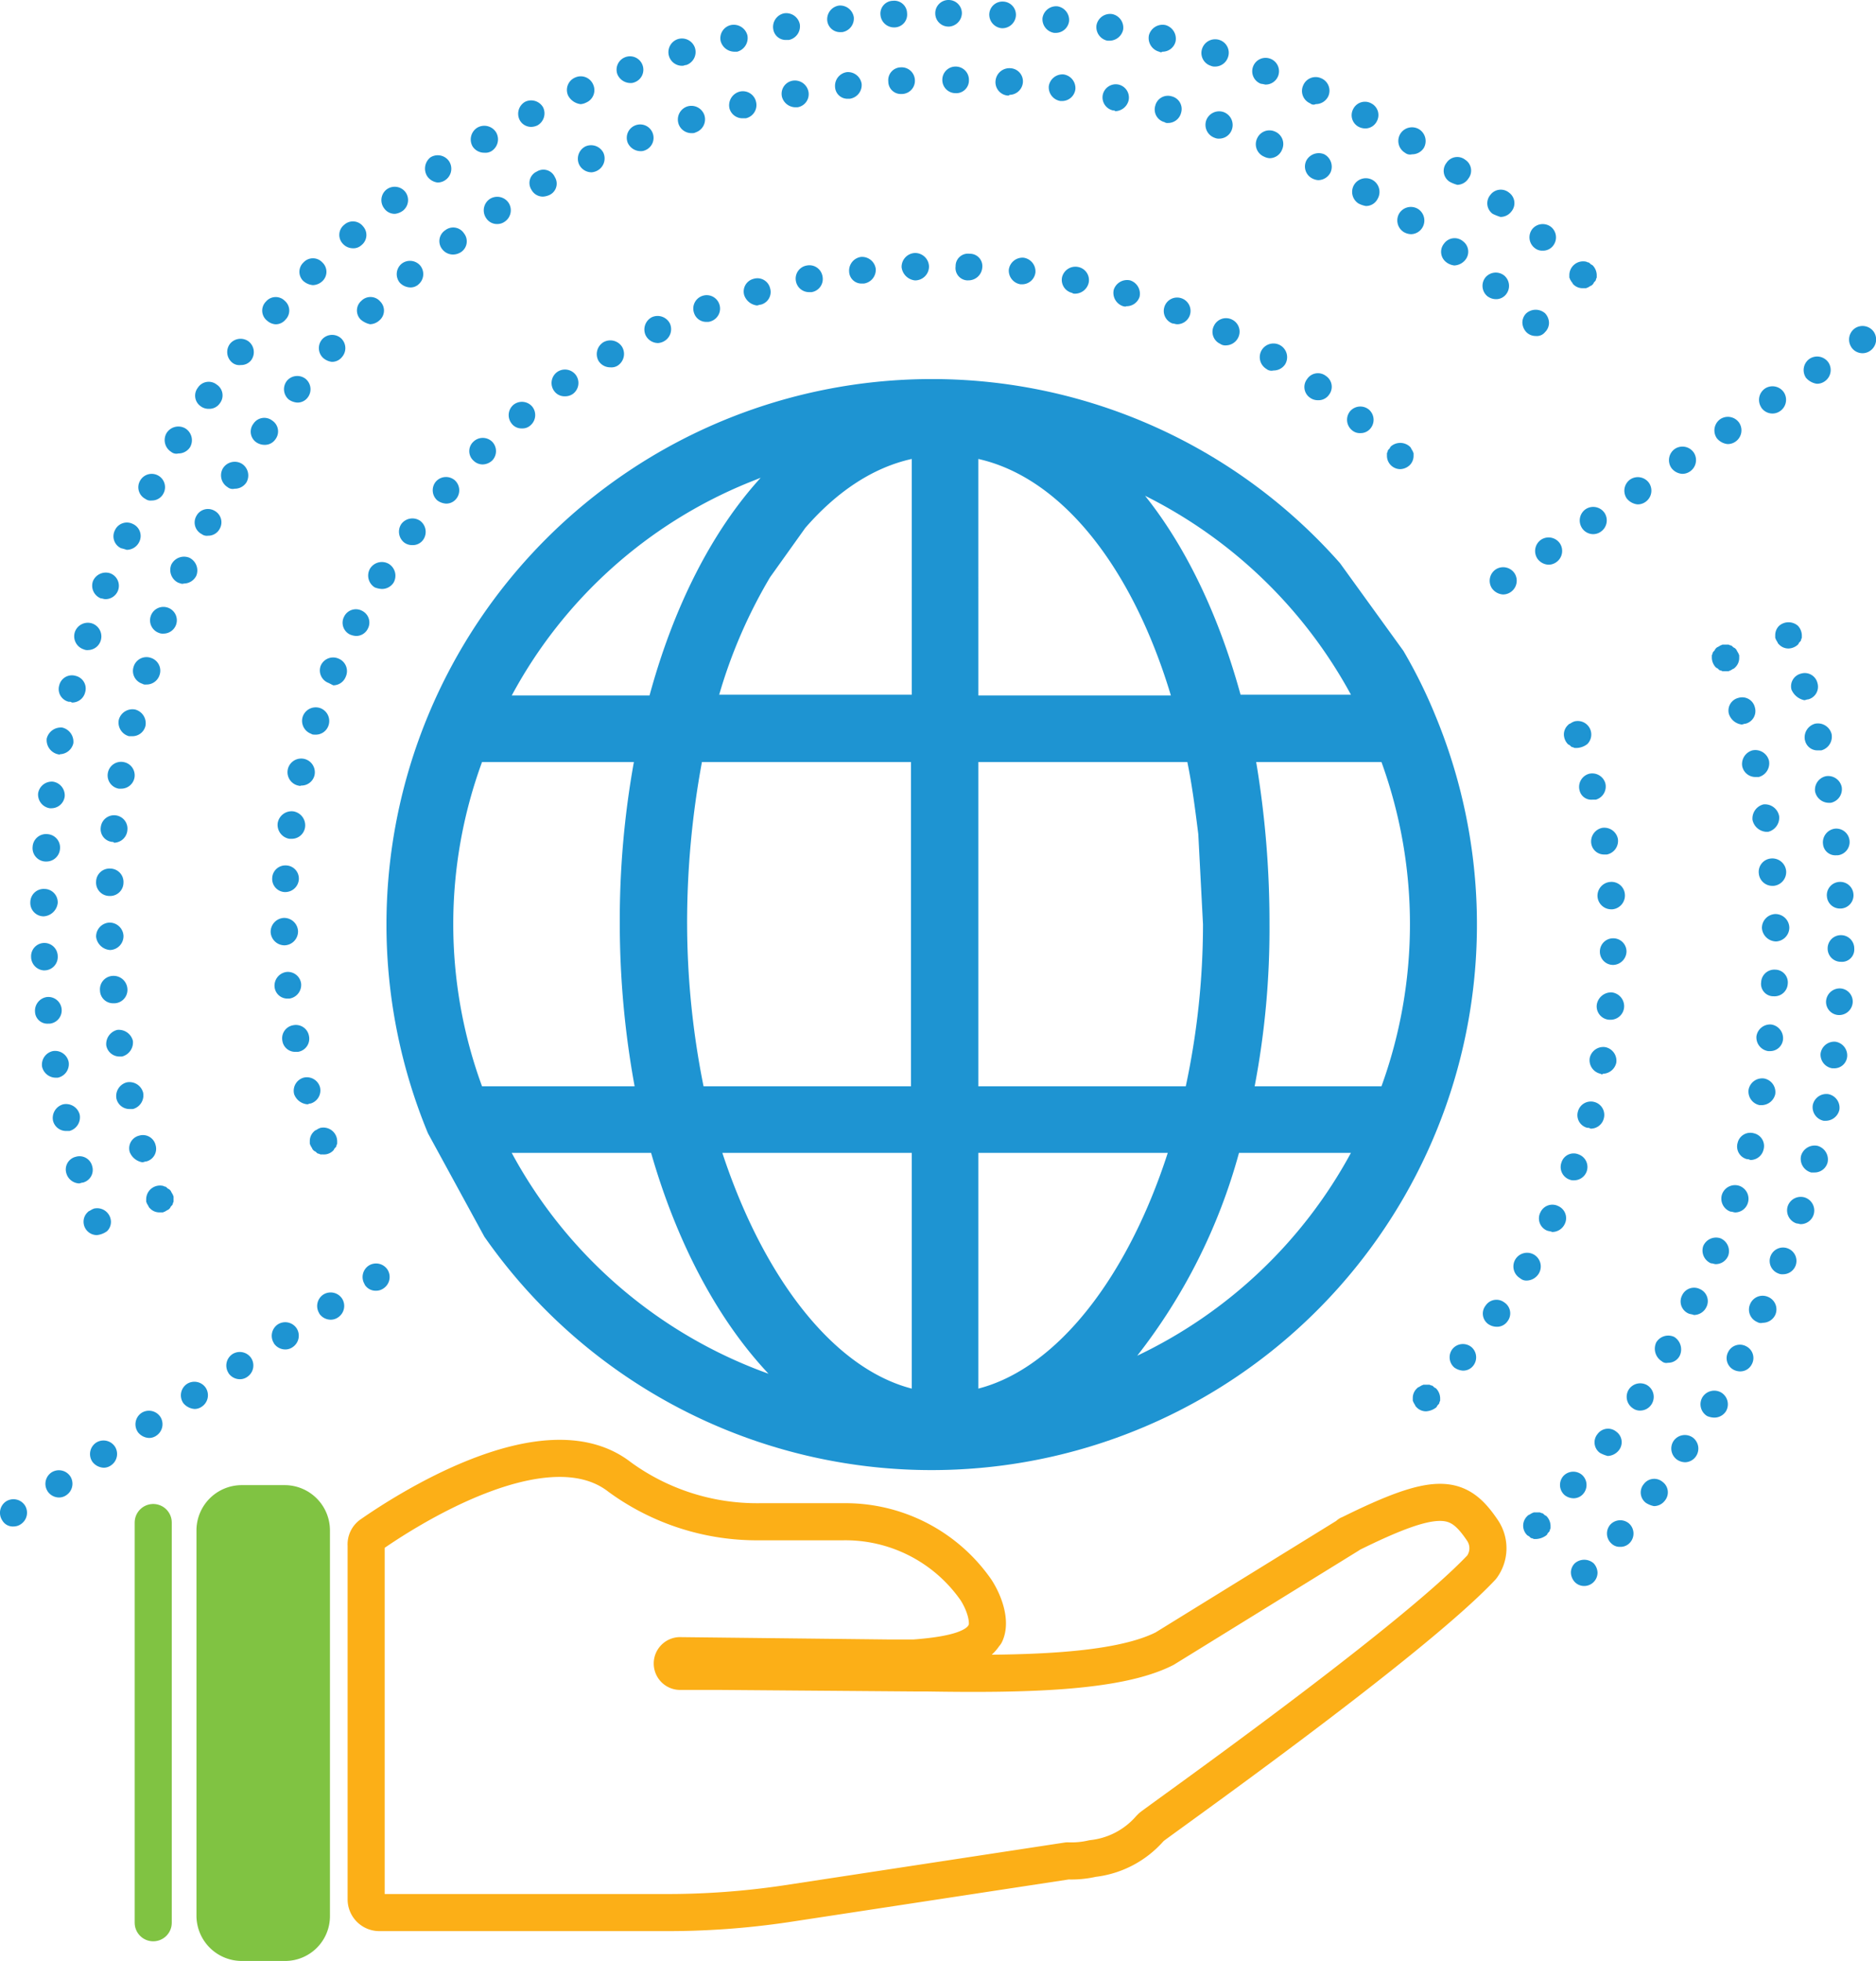 <svg xmlns="http://www.w3.org/2000/svg" viewBox="-8590.354 -8923.657 202.354 211.414">
  <defs>
    <style>
      .cls-1, .cls-3 {
        fill: none;
        stroke-width: 4px;
      }

      .cls-1 {
        stroke: #fcaf17;
      }

      .cls-1, .cls-3, .cls-4 {
        stroke-linecap: round;
        stroke-linejoin: round;
        stroke-miterlimit: 10;
      }

      .cls-2 {
        fill: #1e94d2;
      }

      .cls-3, .cls-4 {
        stroke: #80c342;
      }

      .cls-4 {
        fill: #80c342;
        stroke-width: 3px;
      }
    </style>
  </defs>
  <g id="Symbol_7_1" data-name="Symbol 7 – 1" transform="translate(-9449 -10226)">
    <path id="Path_848" data-name="Path 848" class="cls-1" d="M167.125,198.038a3.429,3.429,0,0,0,.084-3.969c-2.618-3.884-4.813-4.306-14.355.422a.083.083,0,0,0-.084.084L132.927,206.82c-5.151,2.618-15.368,2.786-25.669,2.618h-1.182l-21.532-.169h-3.8a.848.848,0,1,1,0-1.689l22.545.253h2.618c4.56-.338,6.755-1.1,7.6-2.533a.083.083,0,0,1,.084-.084c.591-1.267-.084-3.293-1.013-4.729a17.158,17.158,0,0,0-14.355-7.346H89.188a25.138,25.138,0,0,1-15.03-4.813c-8.106-6.333-23.727,4.053-26.767,6.164a1.278,1.278,0,0,0-.591,1.182V233.84a1.423,1.423,0,0,0,1.435,1.435H78.8a86.978,86.978,0,0,0,13.172-.929l30.482-4.644a10.085,10.085,0,0,0,2.7-.253,9.587,9.587,0,0,0,6.164-3.209l.169-.169C131.323,226.072,159.356,206.313,167.125,198.038Z" transform="translate(851.341 1273.266)"/>
    <g id="Group_670" data-name="Group 670" transform="translate(900.315 1343.211)">
      <path id="Path_849" data-name="Path 849" class="cls-2" d="M59.951,140.96A58.822,58.822,0,0,0,162.544,84.809a54.01,54.01,0,0,0-3.462-7.008l-6.84-9.457A58.7,58.7,0,0,0,108.165,48.5h0A58.891,58.891,0,0,0,85.7,52.975a58.812,58.812,0,0,0-31.833,76.839Zm93.473-58.431H141.518c-2.364-8.613-5.911-15.959-10.3-21.447a51.345,51.345,0,0,1,22.207,21.447ZM59.7,124.748a50.777,50.777,0,0,1,0-34.958H76.079a96.216,96.216,0,0,0-1.52,17.479,97.477,97.477,0,0,0,1.6,17.479ZM81.82,107.269a95.346,95.346,0,0,1,1.6-17.479H105.97v34.958H83.594a89.507,89.507,0,0,1-1.773-17.479Zm31.411-50.156c9.035,2.027,16.634,11.737,20.772,25.5H113.232ZM94.571,64.543c3.378-3.884,7.262-6.5,11.484-7.431h0V82.529H85.282a54.532,54.532,0,0,1,5.489-12.666Zm11.484,67.382v25.416c-8.528-2.2-16.043-12.075-20.434-25.416Zm7.177,25.416V131.925h20.434c-4.306,13.341-11.906,23.221-20.434,25.416Zm24.234-50.072a83.388,83.388,0,0,1-1.858,17.479H113.232V89.79h22.545c.507,2.449.844,5.066,1.182,7.768Zm5.742-17.479h13.51a51.259,51.259,0,0,1,0,34.958H143.038a90.314,90.314,0,0,0,1.6-17.479,104.624,104.624,0,0,0-1.435-17.479ZM88.491,59.646l1.267-.507c-5.235,5.742-9.373,13.848-11.99,23.474H62.906A50.7,50.7,0,0,1,88.491,59.646ZM62.906,131.925h15.03c2.786,9.71,7.177,17.985,12.666,23.812a51.082,51.082,0,0,1-27.7-23.812Zm67.466,21.87a61.84,61.84,0,0,0,10.977-21.87h12.075a51.235,51.235,0,0,1-23.052,21.87Z" transform="translate(-49.375 -48.5)"/>
    </g>
    <g id="Group_679" data-name="Group 679" transform="translate(861.917 1302.343)">
      <g id="Group_674" data-name="Group 674" transform="translate(7.093 7.177)">
        <g id="Group_671" data-name="Group 671" transform="translate(5.404 120.641)">
          <path id="Path_850" data-name="Path 850" class="cls-2" d="M20.135,154.367a1.4,1.4,0,0,1-1.013-.422c-.084-.084-.169-.169-.169-.253-.084-.084-.084-.169-.169-.253,0-.084-.084-.169-.084-.253v-.253a1.489,1.489,0,0,1,1.773-1.435c.084,0,.169.084.253.084s.169.084.253.169.169.084.253.169.169.169.169.253c.084.084.084.169.169.253,0,.084.084.169.084.253v.507c0,.084-.084.169-.084.253s-.084.169-.169.253-.084.169-.169.253-.169.169-.253.169c-.084.084-.169.084-.253.169-.084,0-.169.084-.253.084Z" transform="translate(-18.7 -151.474)"/>
        </g>
        <g id="Group_672" data-name="Group 672">
          <path id="Path_851" data-name="Path 851" class="cls-2" d="M15.931,125.632a1.405,1.405,0,0,1,1.013-1.773h0a1.405,1.405,0,0,1,1.773,1.013h0a1.405,1.405,0,0,1-1.013,1.773h0c-.169,0-.253.084-.422.084h0A1.779,1.779,0,0,1,15.931,125.632ZM14.5,119.89h0a1.523,1.523,0,0,1,1.1-1.773h0a1.523,1.523,0,0,1,1.773,1.1h0a1.523,1.523,0,0,1-1.1,1.773h-.338A1.447,1.447,0,0,1,14.5,119.89Zm-1.1-5.742a1.568,1.568,0,0,1,1.182-1.689h0a1.568,1.568,0,0,1,1.689,1.182h0a1.568,1.568,0,0,1-1.182,1.689h-.253A1.453,1.453,0,0,1,13.4,114.148Zm-.676-5.911a1.447,1.447,0,0,1,1.351-1.6h0a1.494,1.494,0,0,1,1.6,1.351h0a1.447,1.447,0,0,1-1.351,1.6h-.169A1.407,1.407,0,0,1,12.722,108.237Zm-.422-5.826a1.5,1.5,0,0,1,1.435-1.52h0a1.5,1.5,0,0,1,1.52,1.435h0a1.5,1.5,0,0,1-1.435,1.52h0A1.627,1.627,0,0,1,12.3,102.411Zm1.435-4.391A1.444,1.444,0,0,1,12.3,96.5h0a1.444,1.444,0,0,1,1.52-1.435h0a1.444,1.444,0,0,1,1.435,1.52h0a1.444,1.444,0,0,1-1.52,1.435Zm.338-5.826a1.386,1.386,0,0,1-1.267-1.6h0a1.44,1.44,0,0,1,1.6-1.267h0a1.44,1.44,0,0,1,1.267,1.6h0a1.465,1.465,0,0,1-1.435,1.351h0C14.158,92.194,14.158,92.194,14.073,92.194Zm.676-5.742a1.449,1.449,0,0,1-1.182-1.689h0a1.449,1.449,0,0,1,1.689-1.182h0a1.449,1.449,0,0,1,1.182,1.689h0A1.453,1.453,0,0,1,15,86.452h-.253Zm1.1-5.657a1.523,1.523,0,0,1-1.1-1.773h0a1.523,1.523,0,0,1,1.773-1.1h0a1.523,1.523,0,0,1,1.1,1.773h0a1.447,1.447,0,0,1-1.435,1.1h-.338Zm1.435-5.657a1.447,1.447,0,0,1-.929-1.858h0a1.447,1.447,0,0,1,1.858-.929h0a1.447,1.447,0,0,1,.929,1.858h0A1.472,1.472,0,0,1,17.7,75.222h0A.633.633,0,0,1,17.282,75.138Zm1.773-5.488a1.438,1.438,0,0,1-.844-1.858h0a1.438,1.438,0,0,1,1.858-.844h0a1.438,1.438,0,0,1,.844,1.858h0a1.447,1.447,0,0,1-1.351.929h0A1.071,1.071,0,0,1,19.055,69.649Zm2.111-5.4a1.527,1.527,0,0,1-.76-1.942h0a1.527,1.527,0,0,1,1.942-.76h0a1.527,1.527,0,0,1,.76,1.942h0a1.5,1.5,0,0,1-1.351.844h0C21.588,64.414,21.419,64.329,21.166,64.245ZM23.7,59.01a1.411,1.411,0,0,1-.591-1.942h0a1.411,1.411,0,0,1,1.942-.591h0a1.411,1.411,0,0,1,.591,1.942h0a1.393,1.393,0,0,1-1.267.76h0A.91.91,0,0,1,23.7,59.01Zm2.786-5.066a1.5,1.5,0,0,1-.507-2.027h0a1.5,1.5,0,0,1,2.027-.507h0a1.5,1.5,0,0,1,.507,2.027h0a1.489,1.489,0,0,1-1.267.676h0A.861.861,0,0,1,26.486,53.943ZM29.61,49.13a1.4,1.4,0,0,1-.338-2.027h0a1.4,1.4,0,0,1,2.027-.338h0a1.4,1.4,0,0,1,.338,2.027h0a1.369,1.369,0,0,1-1.182.591h0A1.629,1.629,0,0,1,29.61,49.13Zm3.462-4.644A1.458,1.458,0,0,1,32.9,42.46h0a1.458,1.458,0,0,1,2.027-.169h0a1.458,1.458,0,0,1,.169,2.027h0a1.362,1.362,0,0,1-1.1.507h0A1.771,1.771,0,0,1,33.072,44.486Zm3.715-4.475a1.452,1.452,0,0,1-.084-2.027h0a1.452,1.452,0,0,1,2.027-.084h0a1.452,1.452,0,0,1,.084,2.027h0a1.362,1.362,0,0,1-1.1.507h0A1.78,1.78,0,0,1,36.787,40.011Zm4.053-4.137a1.38,1.38,0,0,1,.084-2.027h0a1.38,1.38,0,0,1,2.027.084h0a1.38,1.38,0,0,1-.084,2.027h0a1.558,1.558,0,0,1-1.013.422h0A2.3,2.3,0,0,1,40.84,35.874ZM162.347,33.34a1.458,1.458,0,0,1-.169-2.027h0a1.458,1.458,0,0,1,2.027-.169h0a1.458,1.458,0,0,1,.169,2.027h0a1.362,1.362,0,0,1-1.1.507h0A1.572,1.572,0,0,1,162.347,33.34ZM45.062,31.905a1.458,1.458,0,0,1,.169-2.027h0a1.459,1.459,0,0,1,2.027.169h0a1.458,1.458,0,0,1-.169,2.027h0a1.27,1.27,0,0,1-.929.338h0A1.635,1.635,0,0,1,45.062,31.905Zm112.894-2.2a1.4,1.4,0,0,1-.253-2.027h0a1.4,1.4,0,0,1,2.027-.253h0a1.4,1.4,0,0,1,.253,2.027h0a1.613,1.613,0,0,1-1.182.591h0A1.783,1.783,0,0,1,157.956,29.71ZM49.622,28.274a1.4,1.4,0,0,1,.338-2.027h0a1.391,1.391,0,0,1,2.027.338h0a1.391,1.391,0,0,1-.338,2.027h0a1.629,1.629,0,0,1-.844.253h0A1.477,1.477,0,0,1,49.622,28.274Zm103.69-1.858a1.479,1.479,0,0,1-.422-2.027h0a1.479,1.479,0,0,1,2.027-.422h0a1.479,1.479,0,0,1,.422,2.027h0a1.455,1.455,0,0,1-1.182.676h0A1.629,1.629,0,0,1,153.312,26.417ZM54.35,24.9a1.479,1.479,0,0,1,.422-2.027h0a1.479,1.479,0,0,1,2.027.422h0a1.479,1.479,0,0,1-.422,2.027h0a1.362,1.362,0,0,1-.76.253h0A1.389,1.389,0,0,1,54.35,24.9Zm94.149-1.52a1.483,1.483,0,0,1-.507-2.027h0a1.483,1.483,0,0,1,2.027-.507h0a1.483,1.483,0,0,1,.507,2.027h0a1.393,1.393,0,0,1-1.267.76h0A2.683,2.683,0,0,1,148.5,23.377Zm-89.251-1.52a1.348,1.348,0,0,1,.591-1.942h0a1.348,1.348,0,0,1,1.942.591h0a1.348,1.348,0,0,1-.591,1.942h0a1.987,1.987,0,0,1-.676.169h0A1.393,1.393,0,0,1,59.248,21.857Zm84.27-1.182a1.443,1.443,0,0,1-.675-1.942h0a1.52,1.52,0,0,1,1.942-.676h0A1.52,1.52,0,0,1,145.459,20h0a1.5,1.5,0,0,1-1.351.844h0A1.566,1.566,0,0,1,143.517,20.675ZM64.4,19.155a1.491,1.491,0,0,1,.676-1.942h0a1.491,1.491,0,0,1,1.942.676h0a1.491,1.491,0,0,1-.676,1.942h0A1.565,1.565,0,0,1,65.75,20h0A1.5,1.5,0,0,1,64.4,19.155Zm73.884-.844a1.453,1.453,0,0,1-.76-1.942h0a1.453,1.453,0,0,1,1.942-.76h0a1.453,1.453,0,0,1,.76,1.942h0a1.447,1.447,0,0,1-1.351.929h0A1.566,1.566,0,0,1,138.282,18.31Zm-68.648-1.52a1.438,1.438,0,0,1,.844-1.858h0a1.438,1.438,0,0,1,1.858.844h0a1.438,1.438,0,0,1-.844,1.858h0a1.071,1.071,0,0,1-.507.084h0A1.535,1.535,0,0,1,69.634,16.791Zm63.329-.507h0a1.482,1.482,0,0,1-.929-1.858h0a1.482,1.482,0,0,1,1.858-.929h0a1.482,1.482,0,0,1,.929,1.858h0a1.445,1.445,0,0,1-1.351,1.013h0A1.071,1.071,0,0,1,132.963,16.284Zm-57.84-1.52a1.482,1.482,0,0,1,.929-1.858h0a1.482,1.482,0,0,1,1.858.929h0a1.482,1.482,0,0,1-.929,1.858h0a.761.761,0,0,1-.422.084h0A1.472,1.472,0,0,1,75.122,14.764Zm52.436-.169a1.405,1.405,0,0,1-1.013-1.773h0a1.405,1.405,0,0,1,1.773-1.013h0a1.405,1.405,0,0,1,1.013,1.773h0a1.447,1.447,0,0,1-1.435,1.1h0A.508.508,0,0,1,127.559,14.6Zm-46.948-1.52a1.523,1.523,0,0,1,1.1-1.773h0a1.456,1.456,0,0,1,1.773,1.1h0a1.456,1.456,0,0,1-1.1,1.773h-.338A1.447,1.447,0,0,1,80.611,13.075Zm41.375.253h0a1.435,1.435,0,0,1-1.1-1.689h0a1.435,1.435,0,0,1,1.689-1.1h0a1.435,1.435,0,0,1,1.1,1.689h0a1.524,1.524,0,0,1-1.435,1.182h0A.31.31,0,0,0,121.986,13.329Zm-35.717-1.52A1.43,1.43,0,0,1,87.45,10.12h0A1.494,1.494,0,0,1,89.139,11.3h0a1.43,1.43,0,0,1-1.182,1.689H87.7A1.524,1.524,0,0,1,86.268,11.809Zm30.06.507a1.491,1.491,0,0,1-1.267-1.6h0a1.491,1.491,0,0,1,1.6-1.267h0a1.491,1.491,0,0,1,1.267,1.6h0a1.451,1.451,0,0,1-1.435,1.267h-.169ZM92.01,10.8a1.491,1.491,0,0,1,1.267-1.6h0a1.491,1.491,0,0,1,1.6,1.267h0a1.491,1.491,0,0,1-1.267,1.6h-.169A1.333,1.333,0,0,1,92.01,10.8Zm18.661.929a1.447,1.447,0,0,1-1.351-1.6h0a1.5,1.5,0,0,1,1.6-1.351h0a1.419,1.419,0,0,1,1.351,1.52h0a1.465,1.465,0,0,1-1.435,1.351h0C110.755,11.724,110.755,11.724,110.671,11.724ZM97.752,10.2A1.379,1.379,0,0,1,99.1,8.684h0a1.431,1.431,0,0,1,1.52,1.351h0a1.426,1.426,0,0,1-1.351,1.52h-.084A1.348,1.348,0,0,1,97.752,10.2Zm7.262,1.267a1.423,1.423,0,0,1-1.435-1.435h0A1.423,1.423,0,0,1,105.013,8.6h0a1.423,1.423,0,0,1,1.435,1.435h0a1.374,1.374,0,0,1-1.435,1.435Z" transform="translate(-12.3 -8.6)"/>
        </g>
        <g id="Group_673" data-name="Group 673" transform="translate(153.847 26.218)">
          <path id="Path_852" data-name="Path 852" class="cls-2" d="M195.935,42.479a1.4,1.4,0,0,1-1.013-.422,1.558,1.558,0,0,1-.422-1.013,1.4,1.4,0,0,1,.422-1.013,1.541,1.541,0,0,1,2.027,0,1.558,1.558,0,0,1,.422,1.013,1.4,1.4,0,0,1-.422,1.013A1.136,1.136,0,0,1,195.935,42.479Z" transform="translate(-194.5 -39.65)"/>
        </g>
      </g>
      <g id="Group_678" data-name="Group 678">
        <g id="Group_675" data-name="Group 675" transform="translate(166.006 28.181)">
          <path id="Path_853" data-name="Path 853" class="cls-2" d="M201.935,36.367a1.4,1.4,0,0,1-1.013-.422c-.084-.084-.084-.169-.169-.253s-.084-.169-.169-.253c0-.084-.084-.169-.084-.253v-.253a1.489,1.489,0,0,1,1.773-1.435c.084,0,.169.084.253.084s.169.084.253.169.169.084.253.169a1.558,1.558,0,0,1,.422,1.013v.253c0,.084-.084.169-.084.253s-.084.169-.169.253-.084.169-.169.253-.169.169-.253.169c-.084.084-.169.084-.253.169-.084,0-.169.084-.253.084Z" transform="translate(-200.5 -33.475)"/>
        </g>
        <g id="Group_676" data-name="Group 676">
          <path id="Path_854" data-name="Path 854" class="cls-2" d="M7.784,126.589A1.405,1.405,0,0,1,8.8,124.816h0a1.405,1.405,0,0,1,1.773,1.013h0A1.405,1.405,0,0,1,9.557,127.6h0c-.169,0-.253.084-.422.084h0A1.5,1.5,0,0,1,7.784,126.589Zm-1.435-5.657h0a1.523,1.523,0,0,1,1.1-1.773h0a1.523,1.523,0,0,1,1.773,1.1h0a1.523,1.523,0,0,1-1.1,1.773H7.784A1.447,1.447,0,0,1,6.349,120.931Zm-1.182-5.826a1.494,1.494,0,0,1,1.182-1.689h0A1.494,1.494,0,0,1,8.037,114.6h0a1.494,1.494,0,0,1-1.182,1.689H6.6A1.524,1.524,0,0,1,5.167,115.105Zm-.76-5.911h0a1.491,1.491,0,0,1,1.267-1.6h0a1.44,1.44,0,0,1,1.6,1.267h0a1.44,1.44,0,0,1-1.267,1.6H5.842A1.333,1.333,0,0,1,4.407,109.194Zm-.422-5.911a1.431,1.431,0,0,1,1.351-1.52h0a1.444,1.444,0,0,1,1.52,1.435h0a1.444,1.444,0,0,1-1.435,1.52H5.335A1.468,1.468,0,0,1,3.984,103.284Zm1.351-4.391A1.444,1.444,0,0,1,3.9,97.373h0a1.444,1.444,0,0,1,1.52-1.435h0a1.444,1.444,0,0,1,1.435,1.52h0a1.624,1.624,0,0,1-1.52,1.435ZM5.5,92.982a1.447,1.447,0,0,1-1.351-1.6h0a1.447,1.447,0,0,1,1.6-1.351h0a1.447,1.447,0,0,1,1.351,1.6h0a1.465,1.465,0,0,1-1.435,1.351H5.5Zm.507-5.742a1.491,1.491,0,0,1-1.267-1.6h0a1.491,1.491,0,0,1,1.6-1.267h0a1.491,1.491,0,0,1,1.267,1.6h0A1.451,1.451,0,0,1,6.18,87.24H6.011Zm.844-5.826a1.568,1.568,0,0,1-1.182-1.689h0a1.568,1.568,0,0,1,1.689-1.182h0a1.568,1.568,0,0,1,1.182,1.689h0a1.524,1.524,0,0,1-1.435,1.182h0C7.024,81.5,6.94,81.414,6.855,81.414Zm1.182-5.657a1.405,1.405,0,0,1-1.013-1.773h0A1.405,1.405,0,0,1,8.8,72.97h0a1.405,1.405,0,0,1,1.013,1.773h0a1.447,1.447,0,0,1-1.435,1.1h0C8.291,75.757,8.206,75.757,8.037,75.757Zm1.6-5.657a1.482,1.482,0,0,1-.929-1.858h0a1.482,1.482,0,0,1,1.858-.929h0a1.482,1.482,0,0,1,.929,1.858h0a1.445,1.445,0,0,1-1.351,1.013h0A.914.914,0,0,1,9.642,70.1ZM11.5,64.611a1.471,1.471,0,0,1-.844-1.858h0a1.5,1.5,0,0,1,1.858-.844h0a1.438,1.438,0,0,1,.844,1.858h0a1.447,1.447,0,0,1-1.351.929h0C11.837,64.7,11.668,64.611,11.5,64.611Zm2.2-5.4a1.419,1.419,0,0,1-.676-1.942h0a1.419,1.419,0,0,1,1.942-.676h0a1.419,1.419,0,0,1,.676,1.942h0a1.5,1.5,0,0,1-1.351.844h0A5.383,5.383,0,0,0,13.695,59.207Zm2.618-5.32a1.411,1.411,0,0,1-.591-1.942h0a1.432,1.432,0,0,1,1.942-.591h0a1.432,1.432,0,0,1,.591,1.942h0a1.393,1.393,0,0,1-1.267.76h0A.91.91,0,0,1,16.312,53.887ZM19.1,48.821a1.5,1.5,0,0,1-.507-2.027h0a1.5,1.5,0,0,1,2.027-.507h0a1.5,1.5,0,0,1,.507,2.027h0a1.489,1.489,0,0,1-1.267.676h0A.861.861,0,0,1,19.1,48.821Zm3.209-4.9A1.391,1.391,0,0,1,21.97,41.9h0A1.391,1.391,0,0,1,24,41.559h0a1.391,1.391,0,0,1,.338,2.027h0a1.369,1.369,0,0,1-1.182.591h0A1.426,1.426,0,0,1,22.308,43.924ZM25.685,39.2a1.47,1.47,0,0,1-.253-2.027h0a1.47,1.47,0,0,1,2.027-.253h0a1.47,1.47,0,0,1,.253,2.027h0a1.362,1.362,0,0,1-1.1.507h0A1.209,1.209,0,0,1,25.685,39.2Zm3.715-4.56a1.38,1.38,0,0,1-.084-2.027h0a1.38,1.38,0,0,1,2.027-.084h0a1.38,1.38,0,0,1,.084,2.027h0a1.362,1.362,0,0,1-1.1.507h0A1.539,1.539,0,0,1,29.4,34.635Zm3.969-4.222a1.379,1.379,0,0,1,0-2.027h0a1.379,1.379,0,0,1,2.027,0h0a1.379,1.379,0,0,1,0,2.027h0a1.558,1.558,0,0,1-1.013.422h0A1.754,1.754,0,0,1,33.369,30.413Zm132.737-3.631h0a1.458,1.458,0,0,1-.169-2.027h0a1.458,1.458,0,0,1,2.027-.169h0a1.458,1.458,0,0,1,.169,2.027h0a1.362,1.362,0,0,1-1.1.507h0A1.27,1.27,0,0,1,166.106,26.783ZM37.591,26.36a1.385,1.385,0,0,1,.169-2.027h0a1.385,1.385,0,0,1,2.027.169h0a1.385,1.385,0,0,1-.169,2.027h0a1.27,1.27,0,0,1-.929.338h0A1.486,1.486,0,0,1,37.591,26.36Zm124.04-3.209a1.4,1.4,0,0,1-.253-2.027h0a1.4,1.4,0,0,1,2.027-.253h0a1.4,1.4,0,0,1,.253,2.027h0a1.477,1.477,0,0,1-1.182.591h0A5.822,5.822,0,0,1,161.631,23.152ZM42.066,22.561a1.46,1.46,0,0,1,.253-2.027h0a1.46,1.46,0,0,1,2.027.253h0a1.46,1.46,0,0,1-.253,2.027h0a1.783,1.783,0,0,1-.844.338h0A1.369,1.369,0,0,1,42.066,22.561ZM156.987,19.69a1.391,1.391,0,0,1-.338-2.027h0a1.391,1.391,0,0,1,2.027-.338h0a1.391,1.391,0,0,1,.338,2.027h0a1.455,1.455,0,0,1-1.182.676h0A3.529,3.529,0,0,1,156.987,19.69ZM46.71,19.1a1.546,1.546,0,0,1,.338-2.027h0a1.479,1.479,0,0,1,2.027.422h0a1.479,1.479,0,0,1-.422,2.027h0a1.426,1.426,0,0,1-.844.253h0A1.584,1.584,0,0,1,46.71,19.1Zm105.464-2.533a1.483,1.483,0,0,1-.507-2.027h0a1.483,1.483,0,0,1,2.027-.507h0a1.5,1.5,0,0,1,.507,2.027h0a1.489,1.489,0,0,1-1.267.676h0A.861.861,0,0,1,152.174,16.565ZM51.608,15.89a1.5,1.5,0,0,1,.507-2.027h0a1.5,1.5,0,0,1,2.027.507h0a1.5,1.5,0,0,1-.507,2.027h0a1.255,1.255,0,0,1-.76.169h0A1.489,1.489,0,0,1,51.608,15.89Zm95.584-2.111a1.411,1.411,0,0,1-.591-1.942h0a1.411,1.411,0,0,1,1.942-.591h0a1.411,1.411,0,0,1,.591,1.942h0a1.393,1.393,0,0,1-1.267.76h0A1.591,1.591,0,0,1,147.192,13.779Zm-90.518-.76a1.487,1.487,0,0,1,.591-1.942h0a1.487,1.487,0,0,1,1.942.591h0a1.487,1.487,0,0,1-.591,1.942h0a1.591,1.591,0,0,1-.676.169h0A1.393,1.393,0,0,1,56.674,13.019Zm85.283-1.773A1.453,1.453,0,0,1,141.2,9.3h0a1.453,1.453,0,0,1,1.942-.76h0a1.453,1.453,0,0,1,.76,1.942h0a1.5,1.5,0,0,1-1.351.844h0A.533.533,0,0,1,141.957,11.246ZM61.909,10.4a1.453,1.453,0,0,1,.76-1.942h0a1.453,1.453,0,0,1,1.942.76h0a1.453,1.453,0,0,1-.76,1.942h0a1.565,1.565,0,0,1-.591.169h0A1.762,1.762,0,0,1,61.909,10.4Zm74.728-1.267h0a1.438,1.438,0,0,1-.844-1.858h0a1.438,1.438,0,0,1,1.858-.844h0a1.438,1.438,0,0,1,.844,1.858h0a1.447,1.447,0,0,1-1.351.929h0C137.059,9.219,136.806,9.135,136.637,9.135ZM67.229,8.122a1.438,1.438,0,0,1,.844-1.858h0a1.438,1.438,0,0,1,1.858.844h0a1.438,1.438,0,0,1-.844,1.858h0a1.071,1.071,0,0,1-.507.084h0A1.535,1.535,0,0,1,67.229,8.122Zm64-.929a1.447,1.447,0,0,1-.929-1.858h0a1.482,1.482,0,0,1,1.858-.929h0a1.447,1.447,0,0,1,.929,1.858h0a1.472,1.472,0,0,1-1.435,1.013h0A.918.918,0,0,1,131.233,7.193ZM72.8,6.18a1.482,1.482,0,0,1,.929-1.858h0a1.482,1.482,0,0,1,1.858.929h0a1.482,1.482,0,0,1-.929,1.858h0c-.169,0-.253.084-.422.084h0A1.472,1.472,0,0,1,72.8,6.18Zm52.858-.507a1.523,1.523,0,0,1-1.1-1.773h0a1.523,1.523,0,0,1,1.773-1.1h0a1.523,1.523,0,0,1,1.1,1.773h0A1.447,1.447,0,0,1,126,5.673h0C125.914,5.757,125.829,5.757,125.66,5.673Zm-47.286-1.1a1.456,1.456,0,0,1,1.1-1.773h0a1.523,1.523,0,0,1,1.773,1.1h0a1.523,1.523,0,0,1-1.1,1.773H79.81A1.546,1.546,0,0,1,78.375,4.575Zm41.713-.084A1.494,1.494,0,0,1,118.905,2.8h0a1.494,1.494,0,0,1,1.689-1.182h0a1.494,1.494,0,0,1,1.182,1.689h0a1.524,1.524,0,0,1-1.435,1.182h-.253ZM84.032,3.224a1.494,1.494,0,0,1,1.182-1.689h0A1.494,1.494,0,0,1,86.9,2.718h0a1.494,1.494,0,0,1-1.182,1.689h-.253A1.363,1.363,0,0,1,84.032,3.224Zm30.313.422a1.491,1.491,0,0,1-1.267-1.6h0a1.491,1.491,0,0,1,1.6-1.267h0a1.491,1.491,0,0,1,1.267,1.6h0a1.451,1.451,0,0,1-1.435,1.267h-.169ZM89.858,2.3a1.491,1.491,0,0,1,1.267-1.6h0a1.491,1.491,0,0,1,1.6,1.267h0a1.491,1.491,0,0,1-1.267,1.6h-.169A1.392,1.392,0,0,1,89.858,2.3Zm18.83.844h0a1.479,1.479,0,0,1-1.351-1.52h0a1.419,1.419,0,0,1,1.52-1.351h0a1.419,1.419,0,0,1,1.351,1.52h0a1.465,1.465,0,0,1-1.435,1.351h-.084ZM95.6,1.7A1.379,1.379,0,0,1,96.951.184h0a1.379,1.379,0,0,1,1.52,1.351h0a1.379,1.379,0,0,1-1.351,1.52h-.084A1.465,1.465,0,0,1,95.6,1.7Zm7.346,1.267a1.423,1.423,0,0,1-1.435-1.435h0A1.423,1.423,0,0,1,102.946.1h0a1.423,1.423,0,0,1,1.435,1.435h0a1.48,1.48,0,0,1-1.435,1.435Z" transform="translate(-3.9 -0.1)"/>
        </g>
        <g id="Group_677" data-name="Group 677" transform="translate(5.742 130.267)">
          <path id="Path_855" data-name="Path 855" class="cls-2" d="M12.135,157.267a1.441,1.441,0,0,1-1.435-1.435,1.4,1.4,0,0,1,.422-1.013c.084-.084.169-.169.253-.169.084-.084.169-.084.253-.169.084,0,.169-.084.253-.084a1.488,1.488,0,0,1,1.773,1.435,1.4,1.4,0,0,1-.422,1.013A2.25,2.25,0,0,1,12.135,157.267Z" transform="translate(-10.7 -154.375)"/>
        </g>
      </g>
    </g>
    <g id="Group_683" data-name="Group 683" transform="translate(887.839 1329.617)">
      <g id="Group_680" data-name="Group 680" transform="translate(4.222 94.296)">
        <path id="Path_856" data-name="Path 856" class="cls-2" d="M41.035,146.967h-.253c-.084,0-.169-.084-.253-.084s-.169-.084-.253-.169-.169-.084-.253-.169-.169-.169-.169-.253c-.084-.084-.084-.169-.169-.253,0-.084-.084-.169-.084-.253v-.253a1.4,1.4,0,0,1,.422-1.013c.084-.084.169-.169.253-.169.084-.084.169-.084.253-.169.084,0,.169-.084.253-.084a1.488,1.488,0,0,1,1.773,1.435v.253c0,.084-.084.169-.084.253s-.084.169-.169.253-.084.169-.169.253A1.4,1.4,0,0,1,41.035,146.967Z" transform="translate(-39.6 -144.075)"/>
      </g>
      <g id="Group_681" data-name="Group 681">
        <path id="Path_857" data-name="Path 857" class="cls-2" d="M37.133,123.087h0a1.47,1.47,0,0,1,1.013-1.773h0a1.47,1.47,0,0,1,1.773,1.013h0a1.47,1.47,0,0,1-1.013,1.773h0c-.169,0-.253.084-.338.084h0A1.664,1.664,0,0,1,37.133,123.087Zm-1.267-5.742a1.43,1.43,0,0,1,1.182-1.689h0a1.43,1.43,0,0,1,1.689,1.182h0a1.43,1.43,0,0,1-1.182,1.689H37.3A1.389,1.389,0,0,1,35.867,117.345Zm-.844-5.826a1.491,1.491,0,0,1,1.267-1.6h0a1.44,1.44,0,0,1,1.6,1.267h0a1.491,1.491,0,0,1-1.267,1.6h-.169A1.392,1.392,0,0,1,35.022,111.519Zm-.422-5.911a1.5,1.5,0,0,1,1.435-1.52h0a1.5,1.5,0,0,1,1.52,1.435h0a1.5,1.5,0,0,1-1.435,1.52h0A1.5,1.5,0,0,1,34.6,105.608Zm1.52-4.306a1.419,1.419,0,0,1-1.351-1.52h0a1.419,1.419,0,0,1,1.52-1.351h0a1.419,1.419,0,0,1,1.351,1.52h0A1.465,1.465,0,0,1,36.2,101.3H36.12Zm.507-5.742a1.524,1.524,0,0,1-1.267-1.689h0A1.524,1.524,0,0,1,37.049,92.6h0a1.524,1.524,0,0,1,1.267,1.689h0A1.451,1.451,0,0,1,36.88,95.56h-.253Zm.929-5.742a1.48,1.48,0,0,1-1.1-1.773h0a1.48,1.48,0,0,1,1.773-1.1h0a1.48,1.48,0,0,1,1.1,1.773h0a1.447,1.447,0,0,1-1.435,1.1h0C37.724,89.9,37.64,89.818,37.555,89.818Zm1.435-5.573a1.482,1.482,0,0,1-.929-1.858h0a1.482,1.482,0,0,1,1.858-.929h0a1.482,1.482,0,0,1,.929,1.858h0A1.445,1.445,0,0,1,39.5,84.33h0C39.244,84.33,39.075,84.33,38.991,84.245Zm1.858-5.489A1.438,1.438,0,0,1,40,76.9h0a1.453,1.453,0,0,1,1.942-.76h0a1.453,1.453,0,0,1,.76,1.942h0a1.447,1.447,0,0,1-1.351.929h0Zm2.28-5.235a1.411,1.411,0,0,1-.591-1.942h0a1.411,1.411,0,0,1,1.942-.591h0a1.411,1.411,0,0,1,.591,1.942h0a1.393,1.393,0,0,1-1.267.76h0A1.987,1.987,0,0,1,43.128,73.522Zm2.7-5.066a1.5,1.5,0,0,1-.507-2.027h0a1.5,1.5,0,0,1,2.027-.507h0a1.5,1.5,0,0,1,.507,2.027h0a1.489,1.489,0,0,1-1.267.676h0A2.465,2.465,0,0,1,45.83,68.455Zm3.209-4.813a1.487,1.487,0,0,1-.338-2.027h0a1.487,1.487,0,0,1,2.027-.338h0a1.487,1.487,0,0,1,.338,2.027h0a1.369,1.369,0,0,1-1.182.591h0A1.426,1.426,0,0,1,49.039,63.642Zm3.546-4.56a1.459,1.459,0,0,1-.169-2.027h0a1.458,1.458,0,0,1,2.027-.169h0a1.458,1.458,0,0,1,.169,2.027h0a1.362,1.362,0,0,1-1.1.507h0A1.771,1.771,0,0,1,52.585,59.083Zm3.884-4.306a1.379,1.379,0,0,1,0-2.027h0a1.452,1.452,0,0,1,2.027,0h0a1.452,1.452,0,0,1,0,2.027h0a1.558,1.558,0,0,1-1.013.422h0A1.4,1.4,0,0,1,56.47,54.776Zm94.74-3.293h0a1.458,1.458,0,0,1-.169-2.027h0a1.458,1.458,0,0,1,2.027-.169h0a1.458,1.458,0,0,1,.169,2.027h0a1.362,1.362,0,0,1-1.1.507h0A1.27,1.27,0,0,1,151.21,51.483Zm-90.6-.676a1.459,1.459,0,0,1,.169-2.027h0a1.459,1.459,0,0,1,2.027.169h0a1.458,1.458,0,0,1-.169,2.027h0a1.27,1.27,0,0,1-.929.338h0A1.329,1.329,0,0,1,60.607,50.808Zm86.127-2.786a1.4,1.4,0,0,1-.338-2.027h0a1.4,1.4,0,0,1,2.027-.338h0a1.4,1.4,0,0,1,.338,2.027h0a1.369,1.369,0,0,1-1.182.591h0A1.427,1.427,0,0,1,146.734,48.021Zm-81.568-.76a1.462,1.462,0,0,1,.338-2.027h0a1.462,1.462,0,0,1,2.027.338h0a1.462,1.462,0,0,1-.338,2.027h0a1.426,1.426,0,0,1-.844.253h0A1.369,1.369,0,0,1,65.167,47.261ZM142.006,44.9a1.483,1.483,0,0,1-.507-2.027h0a1.483,1.483,0,0,1,2.027-.507h0a1.483,1.483,0,0,1,.507,2.027h0a1.489,1.489,0,0,1-1.267.676h0A.861.861,0,0,1,142.006,44.9ZM69.98,44.053a1.5,1.5,0,0,1,.507-2.027h0a1.5,1.5,0,0,1,2.027.507h0a1.5,1.5,0,0,1-.507,2.027h0a1.255,1.255,0,0,1-.76.169h0A1.489,1.489,0,0,1,69.98,44.053Zm67.044-1.858h0a1.419,1.419,0,0,1-.676-1.942h0a1.443,1.443,0,0,1,1.942-.676h0a1.443,1.443,0,0,1,.676,1.942h0a1.5,1.5,0,0,1-1.351.844h0A.91.91,0,0,1,137.024,42.195Zm-61.978-.929a1.491,1.491,0,0,1,.676-1.942h0A1.491,1.491,0,0,1,77.664,40h0a1.491,1.491,0,0,1-.676,1.942h0a1.565,1.565,0,0,1-.591.169h0A1.5,1.5,0,0,1,75.046,41.266ZM131.873,40a1.438,1.438,0,0,1-.844-1.858h0a1.438,1.438,0,0,1,1.858-.844h0a1.438,1.438,0,0,1,.844,1.858h0a1.447,1.447,0,0,1-1.351.929h0C132.211,40.084,132.042,40,131.873,40ZM80.281,38.9a1.438,1.438,0,0,1,.844-1.858h0a1.438,1.438,0,0,1,1.858.844h0a1.438,1.438,0,0,1-.844,1.858h0a1.071,1.071,0,0,1-.507.084h0A1.37,1.37,0,0,1,80.281,38.9Zm46.272-.76a1.513,1.513,0,0,1-1.013-1.773h0a1.513,1.513,0,0,1,1.773-1.013h0a1.513,1.513,0,0,1,1.013,1.773h0a1.472,1.472,0,0,1-1.435,1.013h0C126.807,38.226,126.638,38.142,126.553,38.142ZM85.685,36.96A1.405,1.405,0,0,1,86.7,35.186h0A1.405,1.405,0,0,1,88.472,36.2h0a1.405,1.405,0,0,1-1.013,1.773h0c-.169,0-.253.084-.422.084h0A1.655,1.655,0,0,1,85.685,36.96Zm35.38-.253h0a1.435,1.435,0,0,1-1.1-1.689h0a1.48,1.48,0,0,1,1.773-1.1h0a1.435,1.435,0,0,1,1.1,1.689h0a1.524,1.524,0,0,1-1.435,1.182h0C121.234,36.791,121.149,36.791,121.065,36.706ZM91.258,35.44a1.43,1.43,0,0,1,1.182-1.689h0a1.43,1.43,0,0,1,1.689,1.182h0a1.43,1.43,0,0,1-1.182,1.689h-.253A1.438,1.438,0,0,1,91.258,35.44Zm24.234.338a1.491,1.491,0,0,1-1.267-1.6h0a1.491,1.491,0,0,1,1.6-1.267h0a1.491,1.491,0,0,1,1.267,1.6h0a1.451,1.451,0,0,1-1.435,1.267h-.169ZM97,34.427a1.491,1.491,0,0,1,1.267-1.6h0a1.491,1.491,0,0,1,1.6,1.267h0a1.491,1.491,0,0,1-1.267,1.6h-.169A1.333,1.333,0,0,1,97,34.427Zm12.835.929a1.334,1.334,0,0,1-1.351-1.52h0A1.334,1.334,0,0,1,110,32.484h0A1.334,1.334,0,0,1,111.355,34h0a1.489,1.489,0,0,1-1.52,1.351Zm-7.177-1.435a1.5,1.5,0,0,1,1.435-1.52h0a1.5,1.5,0,0,1,1.52,1.435h0a1.5,1.5,0,0,1-1.435,1.52h-.084A1.617,1.617,0,0,1,102.657,33.92Z" transform="translate(-34.6 -32.4)"/>
      </g>
      <g id="Group_682" data-name="Group 682" transform="translate(120.409 20.476)">
        <path id="Path_858" data-name="Path 858" class="cls-2" d="M178.635,59.479a1.442,1.442,0,0,1-1.435-1.435V57.79c0-.084.084-.169.084-.253s.084-.169.169-.253.084-.169.169-.253a1.541,1.541,0,0,1,2.027,0c.084.084.169.169.169.253.084.084.084.169.169.253,0,.084.084.169.084.253v.253a1.4,1.4,0,0,1-.422,1.013A1.558,1.558,0,0,1,178.635,59.479Z" transform="translate(-177.2 -56.65)"/>
      </g>
    </g>
    <g id="Group_693" data-name="Group 693" transform="translate(1022.941 1369.43)">
      <g id="Group_692" data-name="Group 692">
        <g id="Group_687" data-name="Group 687" transform="translate(0 2.407)">
          <g id="Group_684" data-name="Group 684" transform="translate(20.35)">
            <path id="Path_859" data-name="Path 859" class="cls-2" d="M220.135,85.271h-.253c-.084,0-.169-.084-.253-.084s-.169-.084-.253-.169-.169-.084-.253-.169a1.558,1.558,0,0,1-.422-1.013v-.253c0-.084.084-.169.084-.253s.084-.169.169-.253.084-.169.169-.253.169-.169.253-.169c.084-.084.169-.084.253-.169.084,0,.169-.084.253-.084h.591c.084,0,.169.084.253.084s.169.084.253.169.169.084.253.169.169.169.169.253c.084.084.084.169.169.253,0,.084.084.169.084.253v.253a1.4,1.4,0,0,1-.422,1.013c-.084.084-.169.169-.253.169-.084.084-.169.084-.253.169-.084,0-.169.084-.253.084Z" transform="translate(-218.7 -82.4)"/>
          </g>
          <g id="Group_685" data-name="Group 685" transform="translate(3.974 5.676)">
            <path id="Path_860" data-name="Path 860" class="cls-2" d="M199.808,175.146a1.458,1.458,0,0,1-.169-2.027h0a1.458,1.458,0,0,1,2.027-.169h0a1.458,1.458,0,0,1,.169,2.027h0a1.362,1.362,0,0,1-1.1.507h0A1.572,1.572,0,0,1,199.808,175.146Zm3.8-4.56a1.4,1.4,0,0,1-.253-2.027h0a1.4,1.4,0,0,1,2.027-.253h0a1.4,1.4,0,0,1,.253,2.027h0a1.613,1.613,0,0,1-1.182.591h0A3.529,3.529,0,0,1,203.607,170.587Zm3.546-4.813a1.479,1.479,0,0,1-.422-2.027h0a1.479,1.479,0,0,1,2.027-.422h0a1.479,1.479,0,0,1,.422,2.027h0a1.455,1.455,0,0,1-1.182.676h0A1.261,1.261,0,0,1,207.154,165.774Zm3.124-5.066a1.592,1.592,0,0,1-.591-2.027h0a1.512,1.512,0,0,1,1.942-.591h0a1.592,1.592,0,0,1,.591,2.027h0a1.393,1.393,0,0,1-1.267.76h0A.744.744,0,0,1,210.278,160.707Zm2.871-5.151a1.419,1.419,0,0,1-.676-1.942h0a1.419,1.419,0,0,1,1.942-.676h0a1.419,1.419,0,0,1,.676,1.942h0a1.5,1.5,0,0,1-1.351.844h0C213.571,155.641,213.318,155.641,213.149,155.556Zm2.449-5.4a1.5,1.5,0,0,1-.844-1.858h0a1.5,1.5,0,0,1,1.858-.844h0a1.5,1.5,0,0,1,.844,1.858h0a1.447,1.447,0,0,1-1.351.929h0C215.935,150.237,215.766,150.152,215.6,150.152Zm2.111-5.573a1.482,1.482,0,0,1-.929-1.858h0a1.482,1.482,0,0,1,1.858-.929h0a1.482,1.482,0,0,1,.929,1.858h0a1.445,1.445,0,0,1-1.351,1.013h0C218.046,144.664,217.877,144.579,217.709,144.579Zm1.773-5.657a1.405,1.405,0,0,1-1.013-1.773h0a1.405,1.405,0,0,1,1.773-1.013h0a1.405,1.405,0,0,1,1.013,1.773h0a1.447,1.447,0,0,1-1.435,1.1h0A.638.638,0,0,0,219.482,138.922Zm1.351-5.826a1.494,1.494,0,0,1-1.182-1.689h0a1.494,1.494,0,0,1,1.689-1.182h0a1.494,1.494,0,0,1,1.182,1.689h0a1.524,1.524,0,0,1-1.435,1.182h-.253Zm.929-5.826a1.491,1.491,0,0,1-1.267-1.6h0a1.491,1.491,0,0,1,1.6-1.267h0a1.491,1.491,0,0,1,1.267,1.6h0a1.392,1.392,0,0,1-1.435,1.267h-.169Zm.591-5.911a1.334,1.334,0,0,1-1.351-1.52h0a1.426,1.426,0,0,1,1.52-1.351h0a1.374,1.374,0,0,1,1.351,1.52h0a1.431,1.431,0,0,1-1.52,1.351Zm-1.267-7.346h0a1.5,1.5,0,0,1,1.435-1.52h0a1.5,1.5,0,0,1,1.52,1.435h0a1.5,1.5,0,0,1-1.435,1.52h0A1.558,1.558,0,0,1,221.086,114.013Zm-.338-5.911a1.447,1.447,0,0,1,1.351-1.6h0a1.494,1.494,0,0,1,1.6,1.351h0a1.494,1.494,0,0,1-1.351,1.6h-.169A1.465,1.465,0,0,1,220.748,108.1Zm-.676-5.742a1.568,1.568,0,0,1,1.182-1.689h0a1.558,1.558,0,0,1,1.689,1.267h0a1.568,1.568,0,0,1-1.182,1.689h-.253A1.62,1.62,0,0,1,220.073,102.36Zm-1.1-5.742h0a1.523,1.523,0,0,1,1.1-1.773h0a1.523,1.523,0,0,1,1.773,1.1h0a1.523,1.523,0,0,1-1.1,1.773h-.338A1.447,1.447,0,0,1,218.975,96.618Zm-1.435-5.657a1.405,1.405,0,0,1,1.013-1.773h0a1.405,1.405,0,0,1,1.773,1.013h0a1.405,1.405,0,0,1-1.013,1.773h0c-.169,0-.253.084-.422.084h0A1.655,1.655,0,0,1,217.54,90.961Z" transform="translate(-199.306 -89.122)"/>
          </g>
          <g id="Group_686" data-name="Group 686" transform="translate(0 93.558)">
            <path id="Path_861" data-name="Path 861" class="cls-2" d="M196.035,196.071h-.253c-.084,0-.169-.084-.253-.084s-.169-.084-.253-.169-.169-.084-.253-.169a1.427,1.427,0,0,1,0-2.026c.084-.084.169-.169.253-.169.084-.084.169-.084.253-.169.084,0,.169-.084.253-.084h.591c.084,0,.169.084.253.084s.169.084.253.169.169.084.253.169a1.558,1.558,0,0,1,.422,1.013v.253c0,.084-.084.169-.084.253s-.084.169-.169.253-.084.169-.169.253A1.988,1.988,0,0,1,196.035,196.071Z" transform="translate(-194.6 -193.2)"/>
          </g>
        </g>
        <g id="Group_691" data-name="Group 691" transform="translate(5.151)">
          <g id="Group_688" data-name="Group 688" transform="translate(0 101.073)">
            <path id="Path_862" data-name="Path 862" class="cls-2" d="M202.135,202.079a1.4,1.4,0,0,1-1.013-.422,1.558,1.558,0,0,1-.422-1.013,1.4,1.4,0,0,1,.422-1.013,1.541,1.541,0,0,1,2.027,0,1.558,1.558,0,0,1,.422,1.013,1.442,1.442,0,0,1-1.435,1.435Z" transform="translate(-200.7 -199.25)"/>
          </g>
          <g id="Group_689" data-name="Group 689" transform="translate(3.889 5.465)">
            <path id="Path_863" data-name="Path 863" class="cls-2" d="M205.808,179.9a1.458,1.458,0,0,1-.169-2.027h0a1.459,1.459,0,0,1,2.027-.169h0a1.459,1.459,0,0,1,.169,2.027h0a1.362,1.362,0,0,1-1.1.507h0A1.27,1.27,0,0,1,205.808,179.9Zm3.715-4.391a1.4,1.4,0,0,1-.253-2.027h0a1.4,1.4,0,0,1,2.027-.253h0a1.4,1.4,0,0,1,.253,2.027h0a1.477,1.477,0,0,1-1.182.591h0A2.528,2.528,0,0,1,209.523,175.508Zm3.378-4.644a1.479,1.479,0,0,1-.422-2.027h0a1.479,1.479,0,0,1,2.027-.422h0a1.479,1.479,0,0,1,.422,2.027h0a1.455,1.455,0,0,1-1.182.676h0A1.629,1.629,0,0,1,212.9,170.864Zm3.209-4.729a1.483,1.483,0,0,1-.507-2.027h0a1.5,1.5,0,0,1,2.027-.507h0a1.483,1.483,0,0,1,.507,2.027h0a1.489,1.489,0,0,1-1.267.676h0A2.016,2.016,0,0,1,216.109,166.135Zm2.871-4.982a1.411,1.411,0,0,1-.591-1.942h0a1.411,1.411,0,0,1,1.942-.591h0a1.411,1.411,0,0,1,.591,1.942h0a1.393,1.393,0,0,1-1.267.76h0A1.591,1.591,0,0,1,218.98,161.154ZM221.513,156a1.453,1.453,0,0,1-.76-1.942h0a1.453,1.453,0,0,1,1.942-.76h0a1.453,1.453,0,0,1,.76,1.942h0a1.5,1.5,0,0,1-1.351.844h0A.742.742,0,0,1,221.513,156Zm2.28-5.235a1.438,1.438,0,0,1-.844-1.858h0a1.438,1.438,0,0,1,1.858-.844h0a1.438,1.438,0,0,1,.844,1.858h0a1.447,1.447,0,0,1-1.351.929h0A1.071,1.071,0,0,1,223.793,150.768Zm1.942-5.4a1.482,1.482,0,0,1-.929-1.858h0a1.482,1.482,0,0,1,1.858-.929h0a1.482,1.482,0,0,1,.929,1.858h0a1.472,1.472,0,0,1-1.435,1.013h0A3.657,3.657,0,0,0,225.735,145.364Zm1.6-5.488a1.523,1.523,0,0,1-1.1-1.773h0a1.523,1.523,0,0,1,1.773-1.1h0a1.523,1.523,0,0,1,1.1,1.773h0a1.447,1.447,0,0,1-1.435,1.1h-.338Zm1.351-5.573a1.494,1.494,0,0,1-1.182-1.689h0a1.494,1.494,0,0,1,1.689-1.182h0a1.494,1.494,0,0,1,1.182,1.689h0a1.524,1.524,0,0,1-1.435,1.182h-.253Zm.929-5.657a1.491,1.491,0,0,1-1.267-1.6h0a1.491,1.491,0,0,1,1.6-1.267h0a1.491,1.491,0,0,1,1.267,1.6h0a1.392,1.392,0,0,1-1.435,1.267h-.169Zm.676-5.742a1.419,1.419,0,0,1-1.351-1.52h0a1.479,1.479,0,0,1,1.52-1.351h0a1.419,1.419,0,0,1,1.351,1.52h0a1.465,1.465,0,0,1-1.435,1.351h-.084Zm.253-5.742a1.423,1.423,0,0,1-1.435-1.435h0a1.423,1.423,0,0,1,1.435-1.435h0a1.423,1.423,0,0,1,1.435,1.435h0a1.33,1.33,0,0,1-1.435,1.435Zm-1.52-7.093a1.431,1.431,0,0,1,1.351-1.52h0a1.431,1.431,0,0,1,1.52,1.351h0a1.431,1.431,0,0,1-1.351,1.52h-.084A1.407,1.407,0,0,1,229.028,110.068Zm-.422-5.657a1.491,1.491,0,0,1,1.267-1.6h0a1.44,1.44,0,0,1,1.6,1.267h0a1.44,1.44,0,0,1-1.267,1.6h-.169A1.333,1.333,0,0,1,228.606,104.411Zm-.844-5.573h0a1.494,1.494,0,0,1,1.182-1.689h0a1.494,1.494,0,0,1,1.689,1.182h0a1.494,1.494,0,0,1-1.182,1.689H229.2A1.524,1.524,0,0,1,227.762,98.838Zm-1.1-5.573a1.523,1.523,0,0,1,1.1-1.773h0a1.523,1.523,0,0,1,1.773,1.1h0a1.523,1.523,0,0,1-1.1,1.773H228.1A1.365,1.365,0,0,1,226.664,93.265Zm-1.435-5.4h0a1.405,1.405,0,0,1,1.013-1.773h0a1.405,1.405,0,0,1,1.773,1.013h0A1.405,1.405,0,0,1,227,88.874h0c-.169,0-.253.084-.422.084h0A1.926,1.926,0,0,1,225.228,87.861Z" transform="translate(-205.306 -86.022)"/>
          </g>
          <g id="Group_690" data-name="Group 690" transform="translate(22.038)">
            <path id="Path_864" data-name="Path 864" class="cls-2" d="M228.235,82.379a1.4,1.4,0,0,1-1.013-.422c-.084-.084-.169-.169-.169-.253-.084-.084-.084-.169-.169-.253,0-.084-.084-.169-.084-.253v-.253a1.4,1.4,0,0,1,.422-1.013,1.541,1.541,0,0,1,2.027,0,1.558,1.558,0,0,1,.422,1.013V81.2c0,.084-.084.169-.084.253s-.084.169-.169.253-.084.169-.169.253A1.558,1.558,0,0,1,228.235,82.379Z" transform="translate(-226.8 -79.55)"/>
          </g>
        </g>
      </g>
    </g>
    <g id="Group_698" data-name="Group 698" transform="translate(1011.035 1380.089)">
      <g id="Group_697" data-name="Group 697">
        <g id="Group_694" data-name="Group 694" transform="translate(16.297)">
          <path id="Path_865" data-name="Path 865" class="cls-2" d="M201.235,95.067h-.253c-.084,0-.169-.084-.253-.084s-.169-.084-.253-.169-.169-.084-.253-.169a1.558,1.558,0,0,1-.422-1.013,1.4,1.4,0,0,1,.422-1.013c.084-.084.169-.169.253-.169.084-.084.169-.084.253-.169.084,0,.169-.084.253-.084a1.457,1.457,0,0,1,1.351,2.449A1.988,1.988,0,0,1,201.235,95.067Z" transform="translate(-199.8 -92.175)"/>
        </g>
        <g id="Group_695" data-name="Group 695" transform="translate(3.974 5.642)">
          <path id="Path_866" data-name="Path 866" class="cls-2" d="M185.708,162.9a1.458,1.458,0,0,1-.169-2.027h0a1.458,1.458,0,0,1,2.027-.169h0a1.459,1.459,0,0,1,.169,2.027h0a1.362,1.362,0,0,1-1.1.507h0A1.771,1.771,0,0,1,185.708,162.9Zm3.715-4.644a1.391,1.391,0,0,1-.338-2.027h0a1.4,1.4,0,0,1,2.027-.338h0a1.4,1.4,0,0,1,.338,2.027h0a1.369,1.369,0,0,1-1.182.591h0A1.629,1.629,0,0,1,189.423,158.253Zm3.378-4.982a1.483,1.483,0,0,1-.507-2.027h0a1.483,1.483,0,0,1,2.027-.507h0a1.483,1.483,0,0,1,.507,2.027h0a1.569,1.569,0,0,1-1.267.76h0A1.032,1.032,0,0,1,192.8,153.272Zm2.871-5.151a1.419,1.419,0,0,1-.676-1.942h0a1.419,1.419,0,0,1,1.942-.676h0a1.419,1.419,0,0,1,.676,1.942h0a1.5,1.5,0,0,1-1.351.844h0C196.094,148.205,195.84,148.205,195.671,148.121Zm2.449-5.488a1.438,1.438,0,0,1-.844-1.858h0a1.375,1.375,0,0,1,1.858-.844h0a1.438,1.438,0,0,1,.844,1.858h0a1.447,1.447,0,0,1-1.351.929h0A1.071,1.071,0,0,1,198.12,142.632Zm1.942-5.573a1.405,1.405,0,0,1-1.013-1.773h0a1.441,1.441,0,0,1,1.773-1.013h0a1.441,1.441,0,0,1,1.013,1.773h0a1.447,1.447,0,0,1-1.435,1.1h0A.508.508,0,0,0,200.062,137.059Zm1.435-5.826a1.494,1.494,0,0,1-1.182-1.689h0A1.494,1.494,0,0,1,202,128.362h0a1.494,1.494,0,0,1,1.182,1.689h0a1.524,1.524,0,0,1-1.435,1.182h0A.158.158,0,0,1,201.5,131.233Zm.929-5.826a1.447,1.447,0,0,1-1.351-1.6h0a1.569,1.569,0,0,1,1.6-1.351h0a1.5,1.5,0,0,1,1.351,1.6h0a1.465,1.465,0,0,1-1.435,1.351h-.169Zm.422-5.911a1.423,1.423,0,0,1-1.435-1.435h0a1.423,1.423,0,0,1,1.435-1.435h0a1.423,1.423,0,0,1,1.435,1.435h0a1.48,1.48,0,0,1-1.435,1.435Zm-1.689-7.346h0a1.494,1.494,0,0,1,1.351-1.6h0a1.447,1.447,0,0,1,1.6,1.351h0a1.494,1.494,0,0,1-1.351,1.6h-.084A1.485,1.485,0,0,1,201.16,112.15Zm-.676-5.742h0a1.494,1.494,0,0,1,1.182-1.689h0a1.494,1.494,0,0,1,1.689,1.182h0a1.494,1.494,0,0,1-1.182,1.689h-.253A1.389,1.389,0,0,1,200.484,106.408Zm-1.267-5.742h0a1.47,1.47,0,0,1,1.013-1.773h0A1.47,1.47,0,0,1,202,99.906h0a1.47,1.47,0,0,1-1.013,1.773h-.338A1.3,1.3,0,0,1,199.218,100.666Z" transform="translate(-185.206 -98.856)"/>
        </g>
        <g id="Group_696" data-name="Group 696" transform="translate(0 71.541)">
          <path id="Path_867" data-name="Path 867" class="cls-2" d="M181.935,179.771a1.4,1.4,0,0,1-1.013-.422c-.084-.084-.169-.169-.169-.253-.084-.084-.084-.169-.169-.253,0-.084-.084-.169-.084-.253v-.253a1.4,1.4,0,0,1,.422-1.013c.084-.084.169-.169.253-.169.084-.084.169-.084.253-.169.084,0,.169-.084.253-.084h.591c.084,0,.169.084.253.084s.169.084.253.169.169.084.253.169a1.558,1.558,0,0,1,.422,1.013v.253c0,.084-.084.169-.084.253s-.084.169-.169.253-.084.169-.169.253A1.988,1.988,0,0,1,181.935,179.771Z" transform="translate(-180.5 -176.9)"/>
        </g>
      </g>
    </g>
    <g id="Group_699" data-name="Group 699" transform="translate(1019.333 1337.493)">
      <path id="Path_868" data-name="Path 868" class="cls-2" d="M190.558,69.991a1.479,1.479,0,0,1,.422-2.027h0a1.479,1.479,0,0,1,2.027.422h0a1.479,1.479,0,0,1-.422,2.027h0a1.427,1.427,0,0,1-.844.253h0A1.582,1.582,0,0,1,190.558,69.991Zm4.9-3.209a1.479,1.479,0,0,1,.422-2.027h0a1.479,1.479,0,0,1,2.027.422h0a1.479,1.479,0,0,1-.422,2.027h0a1.427,1.427,0,0,1-.844.253h0A1.553,1.553,0,0,1,195.455,66.782Zm4.813-3.293a1.479,1.479,0,0,1,.422-2.027h0a1.479,1.479,0,0,1,2.026.422h0a1.479,1.479,0,0,1-.422,2.027h0a1.427,1.427,0,0,1-.844.253h0A1.455,1.455,0,0,1,200.268,63.489Zm4.813-3.209a1.479,1.479,0,0,1,.422-2.027h0a1.479,1.479,0,0,1,2.026.422h0a1.479,1.479,0,0,1-.422,2.027h0a1.427,1.427,0,0,1-.844.253h0A1.709,1.709,0,0,1,205.081,60.281Zm4.813-3.293a1.479,1.479,0,0,1,.422-2.027h0a1.479,1.479,0,0,1,2.027.422h0a1.479,1.479,0,0,1-.422,2.027h0a1.426,1.426,0,0,1-.844.253h0A1.582,1.582,0,0,1,209.894,56.988Zm4.9-3.209a1.479,1.479,0,0,1,.422-2.027h0a1.479,1.479,0,0,1,2.027.422h0a1.479,1.479,0,0,1-.422,2.027h0a1.427,1.427,0,0,1-.844.253h0A1.709,1.709,0,0,1,214.791,53.779Zm4.813-3.293a1.479,1.479,0,0,1,.422-2.027h0a1.479,1.479,0,0,1,2.027.422h0a1.479,1.479,0,0,1-.422,2.027h0a1.426,1.426,0,0,1-.844.253h0A1.455,1.455,0,0,1,219.6,50.486Zm4.813-3.209a1.479,1.479,0,0,1,.422-2.027h0a1.479,1.479,0,0,1,2.027.422h0a1.479,1.479,0,0,1-.422,2.027h0a1.426,1.426,0,0,1-.844.253h0A1.9,1.9,0,0,1,224.417,47.277Zm4.9-3.293a1.479,1.479,0,0,1,.422-2.027h0a1.479,1.479,0,0,1,2.027.422h0a1.479,1.479,0,0,1-.422,2.027h0a1.427,1.427,0,0,1-.844.253h0A1.455,1.455,0,0,1,229.315,43.984Z" transform="translate(-190.327 -41.727)"/>
    </g>
    <g id="Group_700" data-name="Group 700" transform="translate(858.647 1438.566)">
      <path id="Path_869" data-name="Path 869" class="cls-2" d="M.258,189.1a1.479,1.479,0,0,1,.422-2.027h0a1.479,1.479,0,0,1,2.027.422h0a1.479,1.479,0,0,1-.422,2.027h0a1.362,1.362,0,0,1-.76.253h0A1.319,1.319,0,0,1,.258,189.1Zm4.9-3.124a1.479,1.479,0,0,1,.422-2.027h0a1.479,1.479,0,0,1,2.027.422h0a1.479,1.479,0,0,1-.422,2.027h0a1.362,1.362,0,0,1-.76.253h0A1.489,1.489,0,0,1,5.155,185.976Zm4.813-3.209a1.479,1.479,0,0,1,.422-2.027h0a1.479,1.479,0,0,1,2.027.422h0a1.479,1.479,0,0,1-.422,2.027h0a1.362,1.362,0,0,1-.76.253h0A1.6,1.6,0,0,1,9.968,182.767Zm4.9-3.209a1.479,1.479,0,0,1,.422-2.027h0a1.479,1.479,0,0,1,2.027.422h0a1.479,1.479,0,0,1-.422,2.027h0a1.362,1.362,0,0,1-.76.253h0A1.6,1.6,0,0,1,14.865,179.559Zm4.9-3.124a1.479,1.479,0,0,1,.422-2.027h0a1.479,1.479,0,0,1,2.027.422h0a1.479,1.479,0,0,1-.422,2.027h0a1.362,1.362,0,0,1-.76.253h0A1.723,1.723,0,0,1,19.763,176.434Zm4.9-3.209a1.479,1.479,0,0,1,.422-2.027h0a1.479,1.479,0,0,1,2.027.422h0a1.479,1.479,0,0,1-.422,2.027h0a1.362,1.362,0,0,1-.76.253h0A1.489,1.489,0,0,1,24.66,173.226Zm4.9-3.209a1.479,1.479,0,0,1,.422-2.027h0a1.479,1.479,0,0,1,2.027.422h0a1.479,1.479,0,0,1-.422,2.027h0a1.362,1.362,0,0,1-.76.253h0A1.489,1.489,0,0,1,29.558,170.017Zm4.9-3.209a1.479,1.479,0,0,1,.422-2.027h0a1.479,1.479,0,0,1,2.027.422h0a1.479,1.479,0,0,1-.422,2.027h0a1.362,1.362,0,0,1-.76.253h0A1.489,1.489,0,0,1,34.455,166.808Zm4.9-3.124a1.479,1.479,0,0,1,.422-2.027h0a1.479,1.479,0,0,1,2.027.422h0a1.479,1.479,0,0,1-.422,2.027h0a1.362,1.362,0,0,1-.76.253h0A1.389,1.389,0,0,1,39.353,163.684Z" transform="translate(-0.027 -161.427)"/>
    </g>
    <line id="Line_215" data-name="Line 215" class="cls-3" y2="43.148" transform="translate(875.173 1466.491)"/>
    <path id="Path_870" data-name="Path 870" class="cls-4" d="M34.922,239.8H30.278a3.387,3.387,0,0,1-3.378-3.378V194.878a3.387,3.387,0,0,1,3.378-3.378h4.644a3.387,3.387,0,0,1,3.378,3.378v41.544A3.334,3.334,0,0,1,34.922,239.8Z" transform="translate(854.437 1272.458)"/>
  </g>
</svg>
